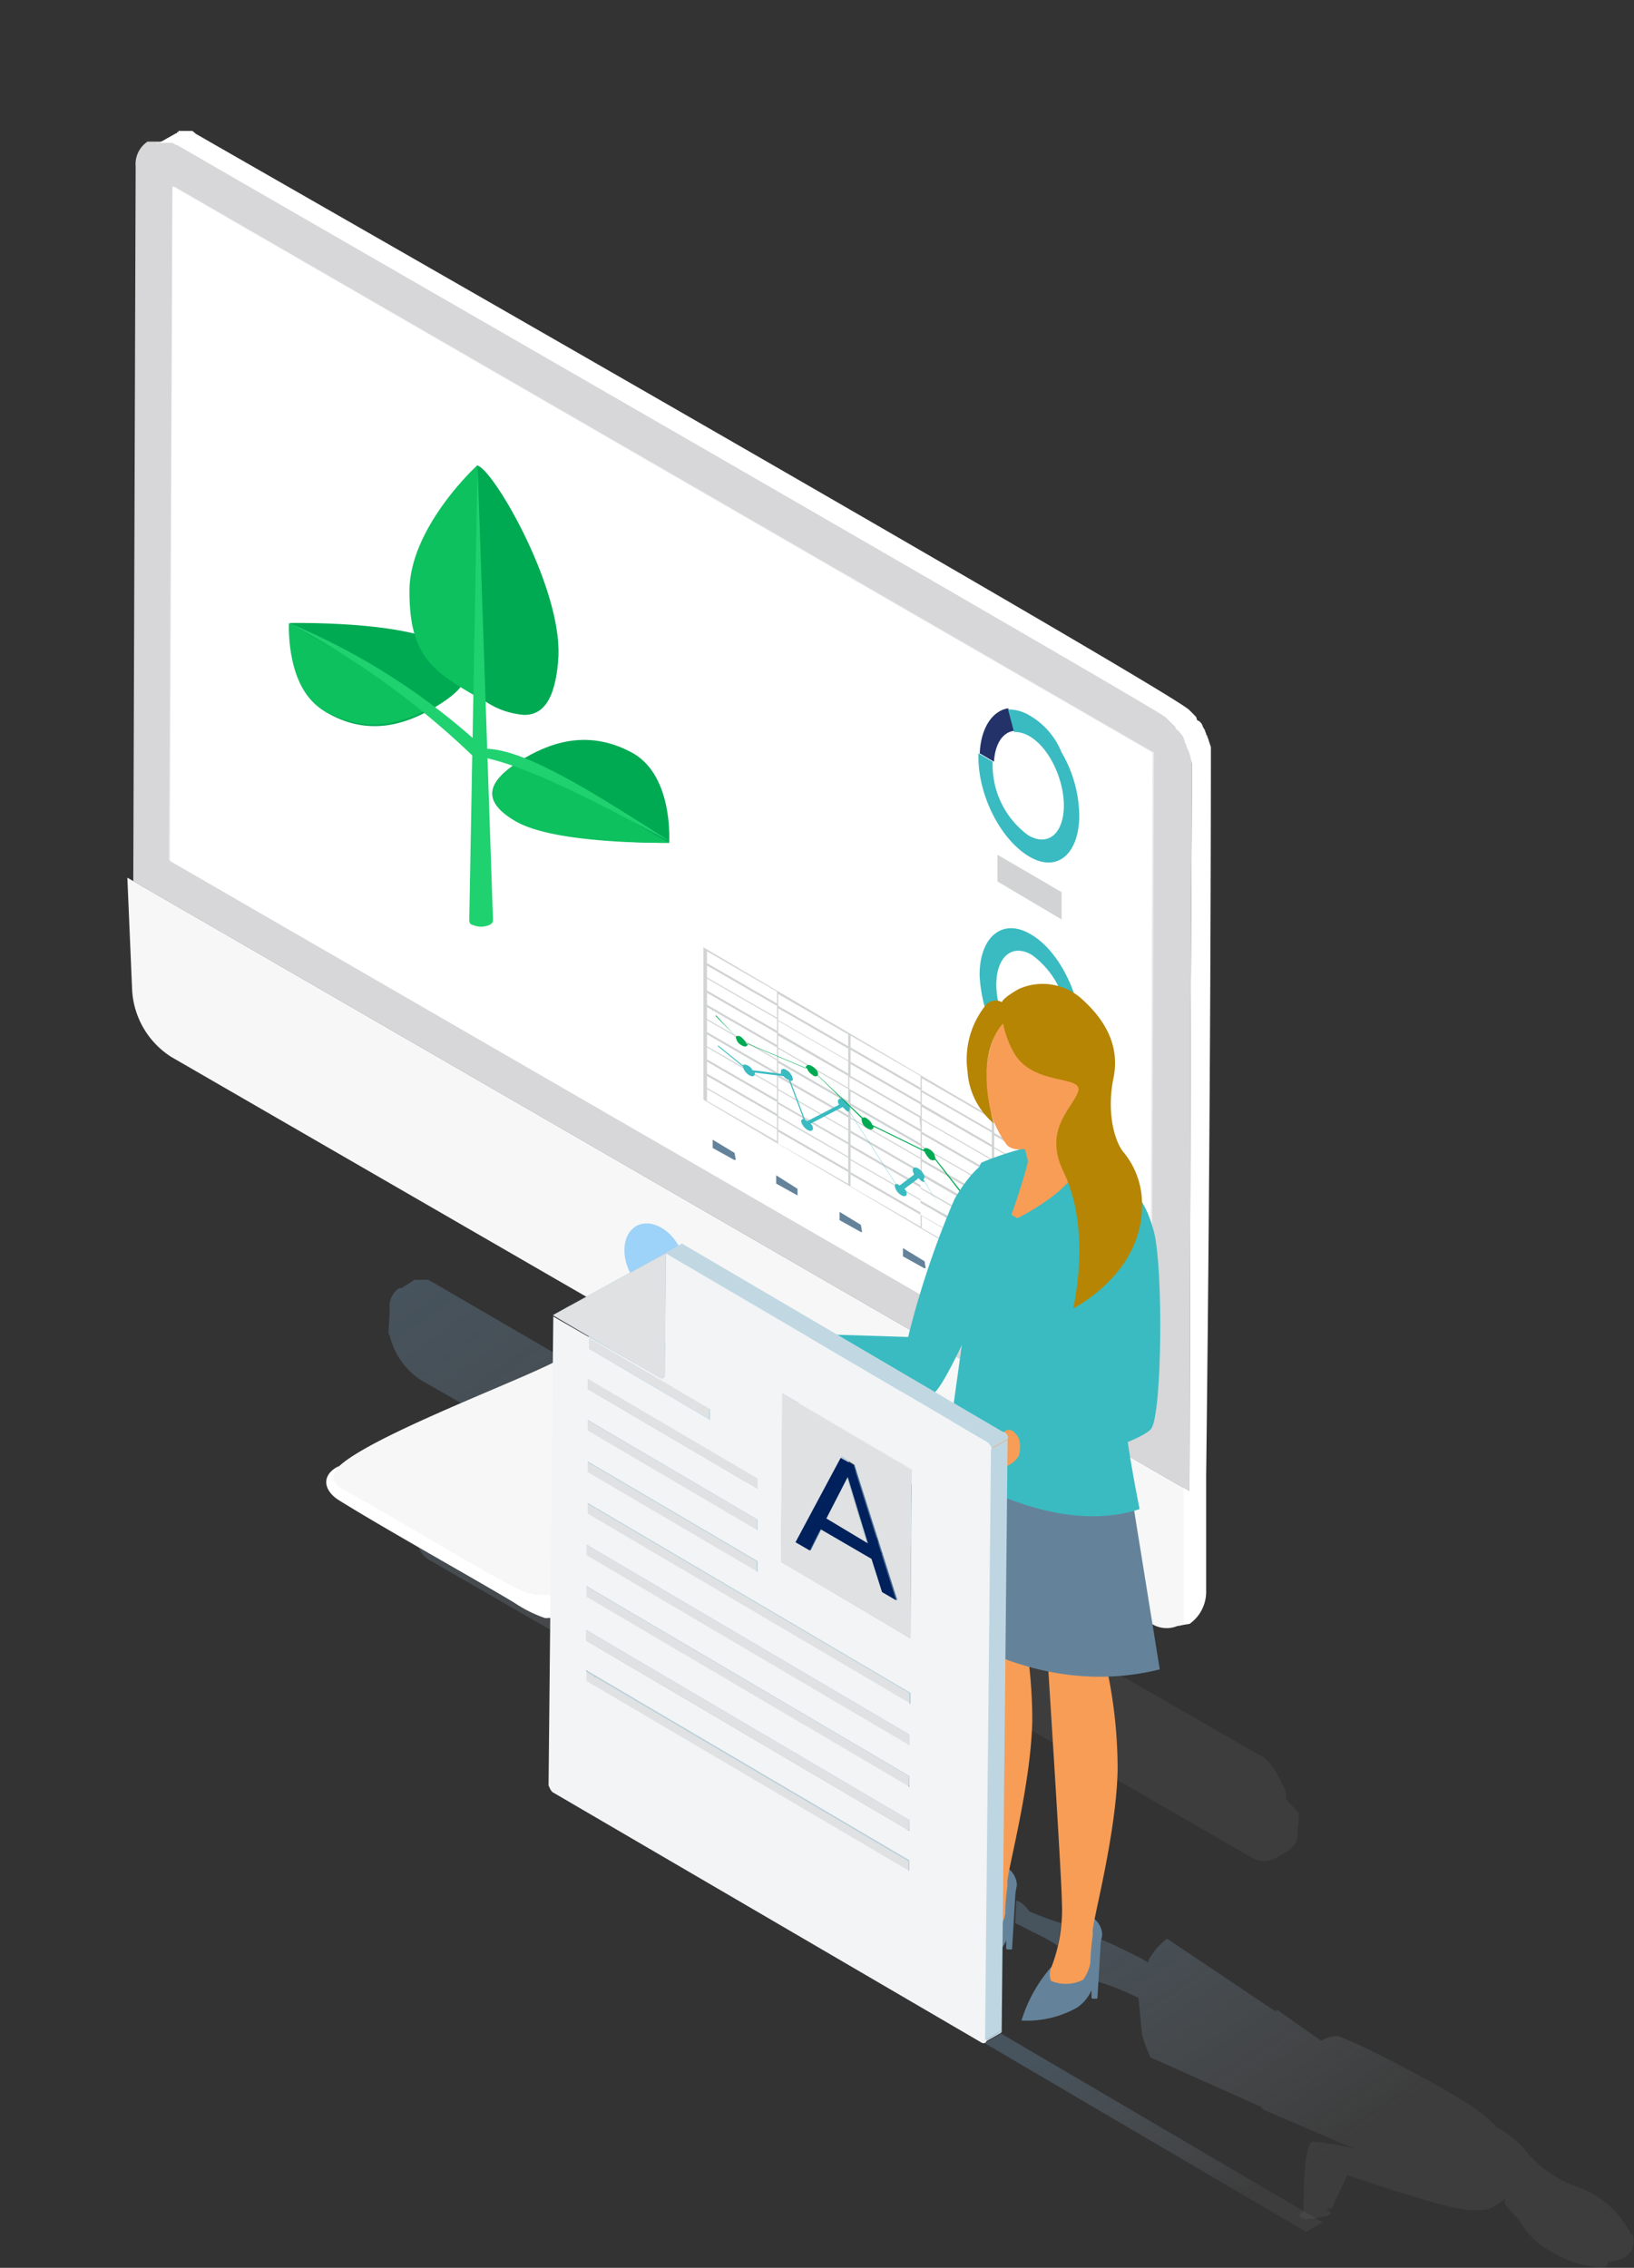 <svg xmlns="http://www.w3.org/2000/svg" xmlns:xlink="http://www.w3.org/1999/xlink" viewBox="0 0 137.68 191.03"><rect x="0" y="0" width="137.68" height="191.03" fill="#333333" stroke="none"/><defs><style>.cls-1{fill:none;}.cls-2{fill:url(#linear-gradient);}.cls-3{fill:url(#linear-gradient-2);}.cls-4{fill:url(#linear-gradient-3);}.cls-5{fill:url(#linear-gradient-4);}.cls-6{opacity:0.75;}.cls-19,.cls-7{fill:#fff;}.cls-8{fill:url(#linear-gradient-5);}.cls-9{fill:#656667;}.cls-10{fill:#96989a;}.cls-11{fill:#f7f7f7;}.cls-12{fill:#9ed1fa;}.cls-13{fill:#b8d0f2;}.cls-14{fill:url(#linear-gradient-6);}.cls-15{fill:#939496;}.cls-16{fill:#c6c7c8;}.cls-17{fill:#a2a3a5;}.cls-18{fill:#d7d6d8;}.cls-19{opacity:0.5;isolation:isolate;}.cls-20{fill:#9dd2f9;}.cls-21{fill:url(#linear-gradient-7);}.cls-22{fill:#d1d3d4;}.cls-23{fill:#39bbc1;}.cls-24{fill:#00aa53;}.cls-25{fill:#64839b;}.cls-26{fill:#233269;}.cls-27{fill:#0ec15f;}.cls-28{fill:#20d16f;}.cls-29{fill:#626364;}.cls-30{fill:#f79d56;}.cls-31{fill:#b68503;}.cls-32{fill:#bed6e2;}.cls-33{clip-path:url(#clip-path);}.cls-34{fill:#c0d7e2;}.cls-35{fill:#c1d8e3;}.cls-36{fill:#b7cdd8;}.cls-37{fill:#b4ccd8;}.cls-38{fill:#dfe1e2;}.cls-39{clip-path:url(#clip-path-2);}.cls-40{fill:#c3d8e3;}.cls-41{clip-path:url(#clip-path-3);}.cls-42{fill:#b6ccd8;}.cls-43{fill:#436b94;}.cls-44{fill:#3f6691;}.cls-45{fill:#426a94;}.cls-46{fill:#f2f4f5;}.cls-47{fill:#b6cdd8;}.cls-48{fill:#00215c;}.cls-49{clip-path:url(#clip-path-4);}</style><linearGradient id="linear-gradient" x1="-3080.6" y1="299.55" x2="-3081.61" y2="300.45" gradientTransform="matrix(76.65, 0, 0, -49.36, 236235.88, 14941.28)" gradientUnits="userSpaceOnUse"><stop offset="0.32" stop-color="#929497" stop-opacity="0.1"/><stop offset="0.59" stop-color="#7e8c98" stop-opacity="0.23"/><stop offset="1" stop-color="#64839b" stop-opacity="0.4"/></linearGradient><linearGradient id="linear-gradient-2" x1="-8158.54" y1="299.65" x2="-8159.52" y2="300.61" gradientTransform="matrix(28.49, 0, 0, -16.7, 232556.12, 5190.59)" xlink:href="#linear-gradient"/><linearGradient id="linear-gradient-3" x1="-8163.37" y1="299.52" x2="-8164.37" y2="300.45" gradientTransform="matrix(45.09, 0, 0, -27.83, 368209.8, 8527.64)" xlink:href="#linear-gradient"/><linearGradient id="linear-gradient-4" x1="-8256.59" y1="300.19" x2="-8257.7" y2="300.83" gradientTransform="matrix(3.87, 0, 0, -3.83, 32075.57, 1313.54)" xlink:href="#linear-gradient"/><linearGradient id="linear-gradient-5" x1="-8673.62" y1="300.19" x2="-8672.39" y2="300.19" gradientTransform="matrix(2.58, 0, 0, -12.05, 20737.92, 3748.21)" gradientUnits="userSpaceOnUse"><stop offset="0" stop-color="#b8d0f2"/><stop offset="0.32" stop-color="#bad1f2"/><stop offset="0.53" stop-color="#c3d7f4"/><stop offset="0.71" stop-color="#d2e1f6"/><stop offset="0.87" stop-color="#e7effa"/><stop offset="1" stop-color="#fff"/></linearGradient><linearGradient id="linear-gradient-6" x1="-7904.68" y1="300.23" x2="-7903.68" y2="300.23" gradientTransform="matrix(36.16, 0, 0, -13.22, 284580.5, 4097.49)" xlink:href="#linear-gradient-5"/><linearGradient id="linear-gradient-7" x1="-7877.24" y1="300.04" x2="-7876.24" y2="300.04" gradientTransform="matrix(89.59, 0, 0, -114.9, 704474.92, 34542.26)" gradientUnits="userSpaceOnUse"><stop offset="0" stop-color="#96a8c0"/><stop offset="0.28" stop-color="#98aac1"/><stop offset="0.46" stop-color="#a1b1c6"/><stop offset="0.62" stop-color="#b0bdcf"/><stop offset="0.76" stop-color="#c5cfdc"/><stop offset="0.89" stop-color="#e0e6ec"/><stop offset="1" stop-color="#fff"/></linearGradient><clipPath id="clip-path"><path class="cls-1" d="M82.92,172.05l1.4-.8c.1-.1.1-.1.1-.2l-1.4.8C83,172,83,172.05,82.92,172.05Z"/></clipPath><clipPath id="clip-path-2"><path class="cls-1" d="M55.89,116.05l1.4-.8H57l-1.4.8A.19.19,0,0,0,55.89,116.05Z"/></clipPath><clipPath id="clip-path-3"><path class="cls-1" d="M55.85,116l1.4-.8c.1-.1.1-.1.1-.2l-1.4.8C56,115.94,56,116,55.85,116Z"/></clipPath><clipPath id="clip-path-4"><path class="cls-1" d="M83.53,122l1.4-.8a.55.55,0,0,0-.4-.6l-1.4.8C83.33,121.62,83.53,121.82,83.53,122Z"/></clipPath></defs><g id="Layer_2" data-name="Layer 2"><g id="Layer_1-2" data-name="Layer 1"><g id="Layer_2-2" data-name="Layer 2"><g id="report"><g id="report-3"><path id="Path_1393" data-name="Path 1393" class="cls-2" d="M108.34,151.39h0V151h0l-.1-.3h0l-.1-.2h0c0-.1,0-.1-.1-.2h0c0-.1-.1-.1-.1-.2h0c0-.1-.1-.1-.1-.2h0c0-.1,0-.1-.1-.2h0c0-.1-.1-.1-.1-.2h0l-.1-.2h0l-.1-.2h0l-.2-.2h0c-.1-.1-.1-.2-.2-.3h0l-.1-.1a.1.1,0,0,0-.1-.1h0l-.2-.2h0l-.2-.2h0c-.1-.1-.1-.1-.2-.1h0c-.1,0-.1-.1-.2-.1l-35.6-20.5,3.8-2.7h.2v-1.9h0v-.1c0-.2-.1-.3-.3-.4l-12.7-7.3a1.48,1.48,0,0,0-1.3,0l-6.5,3.1-17.2-10c-.1,0-.1-.1-.2-.1h0a.1.1,0,0,1-.1-.1h-1.2l-1.1.7h-.2a1.84,1.84,0,0,0-.8,1.8l-.1,1.9a.37.37,0,0,0,.1.3h0a6.16,6.16,0,0,0,2.7,3.8l10,5.7-8.9,4.2a2.29,2.29,0,0,0-1.5,1.8h0v.1h0v1.7a2.14,2.14,0,0,0,1.2,1.7l13,7.5a.37.37,0,0,0,.3.1h0l.3.1h0a.31.31,0,0,1,.2.1h.1l.2.1h.4a.76.76,0,0,1,.4.1h2.2l.4-.1h0c.1,0,.2-.1.4-.1h0l.2-.1h.1c.1,0,.1,0,.2-.1h.1c.1,0,.1-.1.2-.1h0c.1,0,.1-.1.2-.1h0c.1,0,.1-.1.2-.1l8.7-6.2,41.2,23.8a2.06,2.06,0,0,0,2,.2h0l1.2-.7c.2-.1.4-.4.6-.6h0a2.54,2.54,0,0,0,.2-1.2l.1-.9v-.5h0C108.34,151.59,108.34,151.49,108.34,151.39Z"/><g id="Group_887" data-name="Group 887"><path id="Path_1650" data-name="Path 1650" class="cls-3" d="M110.05,188l1.4-.8-27.1-15.9-1.4.8Z"/></g><g id="Group_888" data-name="Group 888"><path id="Path_1651" data-name="Path 1651" class="cls-4" d="M137.33,188a8,8,0,0,0-4.2-3.7,10,10,0,0,1-4.3-2.8,8.68,8.68,0,0,0-2.7-2.3,10.7,10.7,0,0,0-1.6-1.4c-1.9-1.5-10.7-6.1-11.9-6.3a2.84,2.84,0,0,0-1.3.4c-1.9-1.3-3.7-2.6-3.7-2.6s-.1.1-.2.1l-9.1-6.1a6.12,6.12,0,0,0-1.5,1.7l-.1.3c-.2-.1-.5-.3-.7-.4-1-.5-2.2-1.1-3.4-1.6l-.2,3.6a21.3,21.3,0,0,1,3.5,1.4l.3,3.1a14.58,14.58,0,0,0,.7,1.9l9.4,4.2a.35.35,0,0,0,.1.2l7.7,3.3a21.36,21.36,0,0,0-3.5-.6c-.8.1-.8,4.7-.8,5.9-.1,0-.2.1-.3.2s0,.3.4.4a4.4,4.4,0,0,0,1.6-.2c.2,0,.3,0,.4-.1s.2-.1.2-.2a.68.68,0,0,0-.4-.3l.5-.1,1.3-2.8c1.3.5,7.8,2.6,9.2,2.8a7.48,7.48,0,0,0,2.6.1h.1a7.84,7.84,0,0,0,1.5-1,.48.48,0,0,0,0,.7A12,12,0,0,0,128,187a6.51,6.51,0,0,0,2.6,2.6,9.13,9.13,0,0,0,4.3,1.4c.7,0,.6-.5.6-.5s.2.1,1.1-.2a1.61,1.61,0,0,0,.9-2.2C137.53,188.33,137.43,188.23,137.33,188Z"/><path id="Path_1652" data-name="Path 1652" class="cls-5" d="M86.73,161a3,3,0,0,0-.8-.8c-.1,0-.2-.1-.3-.1h0l-.1,1.9c.5.2,1,.5,1.6.8a15.9,15.9,0,0,1,2,1.1c.1-.6.2-1.3.3-1.9A23.55,23.55,0,0,1,86.73,161Z"/></g><g id="Group_796" data-name="Group 796"><polygon class="cls-7" points="14.24 14.69 13.24 73.89 97.04 121.29 98.64 63.39 14.24 14.69"/><path id="Path_1406" data-name="Path 1406" class="cls-8" d="M99.43,136.73h0l.1-.1h0l.1-.1h0v-11.4h0l2-.9V134a3.31,3.31,0,0,1-1.4,2.79l-1.83.28a5.84,5.84,0,0,1,.52-1.15c.6.6.41.9.51.8Z"/><path id="Path_1408" data-name="Path 1408" class="cls-9" d="M97.23,63.73h0l-.2,56.7h0Z"/><path id="Path_1417" data-name="Path 1417" class="cls-10" d="M97,63.33h0c.1,0,.1.1,0,0h0C97.13,63.43,97.13,63.33,97,63.33Z"/><path id="Path_1425" data-name="Path 1425" class="cls-11" d="M28,124l-.07,0a1.08,1.08,0,0,0-.17.23c-.28,1.06.16,1.47,1.34,2.16,2,1.08,12,6.86,14.1,8.1a.37.37,0,0,0,.3.1l.3.1c.23,0,.43.2.7.2h.1c.35,0,.83.15,1.2.1H47a3.37,3.37,0,0,0,1.1-.1c.1,0,.3-.1.4-.1.26-.14.54-.16.8-.3h0c.11-.09.42-.1.5-.2L64.15,124.1l-4-2.37s4.4,2.52,4,2.3-17.13-10-16.75-9.71c-1.76,1.39-20.12,7.93-19.35,10.21A1.06,1.06,0,0,1,28,124Z"/><path id="Path_1426" data-name="Path 1426" class="cls-12" d="M65.08,123.42l6.07-4.35s0,0,.08-.14h0l.1-.1h0v-.1a.55.55,0,0,0-.3-.5l-13.7-7.9a2,2,0,0,0-1.5,0l-8.8,4.2,16.9,9.8Z"/><path id="Path_1427" data-name="Path 1427" class="cls-13" d="M71.33,118.73h0c0,.1,0,.1-.1.2h0l-.1.1h0a.1.1,0,0,0-.1.1l-6.1,4.4-1.1.8v2l1.6-1.1,5.6-4,.1-.1h0l.1-.1h0v-.1h0v-.1l.1-2.1Z"/><path id="Path_1428" data-name="Path 1428" class="cls-14" d="M63.83,124.33c-.58.33-15.14,10-15.5,9.7-.1,0-.3.1-.4.1s-.3.1-.4.1-.4.1-.6.1h-1.7c-.2,0-.4-.1-.6-.1h0c-.16.05-.21-.08-.4-.1-3.15-1.44-12.41-7.17-15.4-8.7-.75-.53-1.06-.93-.27-1.94-1.49.73-1.34,2-.07,2.84C32.43,128.79,40,133,43.33,135a11.07,11.07,0,0,0,2.6,1.3,7,7,0,0,0,2.92-.66s11.94-6.61,15-9.34A5.2,5.2,0,0,0,63.83,124.33Z"/><path id="Path_1515" data-name="Path 1515" class="cls-15" d="M56.83,104a.1.1,0,0,0,.1.1A.1.1,0,0,0,56.83,104Z"/><path id="Path_1516" data-name="Path 1516" class="cls-10" d="M56.43,103.63l.1.1A.1.1,0,0,0,56.43,103.63Z"/><path id="Path_1517" data-name="Path 1517" class="cls-10" d="M56.33,103.53l.1.1h0Z"/><path id="Path_1518" data-name="Path 1518" class="cls-10" d="M55.63,103a.1.1,0,0,1,.1.1c.1,0,.1.1.2.1-.1,0-.1-.1-.2-.1Z"/><path id="Path_1519" data-name="Path 1519" class="cls-10" d="M55.93,103.23h0l.2.2h0C56.13,103.33,56,103.33,55.93,103.23Z"/><path id="Path_1521" data-name="Path 1521" class="cls-11" d="M11.13,83.33a7.14,7.14,0,0,0,3.3,5.7l82.4,47.6a2.35,2.35,0,0,0,2.41.32s.49,0,.49-.22h0v-11.4l-89-51.4Z"/><path id="Path_1522" data-name="Path 1522" class="cls-16" d="M100.23,125.73h0l-89-51.4h0Z"/><path id="Path_1523" data-name="Path 1523" class="cls-17" d="M14.63,15.73h0L97,63.33h0Z"/><path id="Path_1524" data-name="Path 1524" class="cls-18" d="M12.43,11.93h0a2.28,2.28,0,0,0-1,2.1l-.2,60.2h0l89,51.4h0l.1-40.2.1-20.1h0v-1h0v-.1h0v-.1h0l-.1-.3h0v-.1h0l-.1-.3h0c0-.1-.1-.2-.1-.3h0c0-.1-.1-.1-.1-.2h0c0-.1-.1-.2-.1-.3h0c0-.1-.1-.1-.1-.2h0v-.1a.35.35,0,0,0-.1-.2h0l-.1-.2v-.1l-.2-.2h0c-.1-.1-.1-.2-.2-.2h0c-.1-.1-.2-.2-.2-.3h0l-.2-.2h0l-.2-.2h0l-.2-.2h0l-.2-.2h0c-.1-.1-.2-.1-.2-.2h0c-.1-.1-.2-.1-.3-.2l-82.4-47.6c-.1,0-.1-.1-.2-.1h0c-.1,0-.1,0-.2-.1h-.1c-.1,0-.1,0-.1-.1h0c-.1,0-.1,0-.2-.1h-2.1Zm1.9,60.6.2-56.7v-.1h.1L97,63.33h0l.1.1h0v.1h0l-.2,56.7h0Z"/><path id="Path_1525" data-name="Path 1525" class="cls-19" d="M14.53,15.73h.2l82.4,47.6h.1v.1h0v.1l-.2,56.7h0l-82.8-47.8.3-56.7Z"/><ellipse class="cls-20" cx="55.17" cy="106.17" rx="2.34" ry="3.28" transform="translate(-42.85 37.56) rotate(-27.56)"/><path id="Path_1526" data-name="Path 1526" class="cls-21" d="M100.33,85.53c0-1,.11-20.22.1-21.1v-.1a1.3,1.3,0,0,0-.1-.4,3.31,3.31,0,0,0-.2-.7h0a2.75,2.75,0,0,1-.2-.5h0c0-.1-.1-.1-.1-.2a1.45,1.45,0,0,0-.4-.8h0c-.1-.1-.1-.2-.2-.2h0c-.1-.1-.2-.2-.2-.3h0l-.4-.4h0l-.2-.2h0l-.2-.2h0c-.45-.57-82.43-47.65-83.1-48.1h0c-.1,0-.1-.1-.2-.1s-.22-.08-.4-.2h-1.2a.1.1,0,0,0-.1.1l1.6-.9h0a.1.1,0,0,0,.1-.1h0c.1,0,.1,0,.1-.1h1.1c.1,0,.1,0,.2.1s.1,0,.1.1h0c1.41.84,82.78,47.28,83.8,48.6l.4.4c.1.1.2.2.2.3s.1.2.2.2h0l.2.2.1.2h0a.35.35,0,0,0,.1.2c0,.1.1.1.1.2s.1.2.1.3.1.1.1.2.1.2.1.3l.1.3.1.3c0,2.25,0,28.7-.4,61.3a2.82,2.82,0,0,1-1.4.8C100.24,122.79,100.33,85.53,100.33,85.53Z"/><g id="Group_765" data-name="Group 765"><g id="Group_734" data-name="Group 734"><g id="Group_733" data-name="Group 733"><g id="Group_732" data-name="Group 732"><g id="Group_731" data-name="Group 731"><path id="Path_1527" data-name="Path 1527" class="cls-22" d="M59.27,92.63h0l30.6,18.1V98h0v-.2l-30.6-18Zm30.4,17.8-5.9-3.4v-1l5.9,3.4Zm0-1.1-5.9-3.4v-1l5.9,3.4Zm0-1.2-5.9-3.4v-1l5.9,3.4Zm0-1.2-5.9-3.4v-1l5.9,3.4Zm0-1.1-5.9-3.4v-1l5.9,3.4Zm0-1.2-5.9-3.4v-1l5.9,3.4Zm0-1.1-5.9-3.4v-1l5.9,3.4Zm0-1.2-5.9-3.4v-1l5.9,3.4Zm0-1.2-5.9-3.4v-1l5.9,3.4Zm0-1.1-5.9-3.4v-1l5.9,3.4Zm0-2.2v1l-5.9-3.4v-1Zm-6.1,9-5.9-3.4v-1l5.9,3.4Zm0-1.1-6-3.4v-1l5.9,3.4Zm0-1.2-6-3.4v-1l5.9,3.4Zm0-1.1-6-3.4V99l5.9,3.4Zm0-1.2-5.9-3.4v-1l5.9,3.4Zm0-1.2-5.9-3.4v-1l5.9,3.4Zm0-1.1-5.9-3.4v-1l5.9,3.4Zm0-1.2-5.9-3.4v-1l5.9,3.4Zm0-1.1-5.9-3.4v-1l5.9,3.4Zm0-1.2L77.67,93V92l5.9,3.4Zm0-2.2v1l-5.9-3.4v-1Zm-6,9.1-5.9-3.4v-1l5.9,3.4Zm0-1.2-5.9-3.4v-1l5.9,3.4Zm0-1.1-5.9-3.4v-1l5.9,3.4Zm0-1.2-5.9-3.4v-1l5.9,3.4Zm0-1.2-5.9-3.4v-1l5.9,3.4Zm0-1.1-5.9-3.4v-1l5.9,3.4Zm0-1.2-5.9-3.4v-1l5.9,3.4Zm0-1.2-6-3.4v-1l5.9,3.4Zm0-1.1-5.9-3.4v-1l5.9,3.4Zm0-1.2-5.9-3.4v-1l5.9,3.4Zm0-2.2v1l-5.9-3.4v-1Zm-6.1,9.1-5.9-3.4v-1l5.9,3.4Zm0-1.2-5.9-3.4v-1l5.9,3.4Zm0-1.1L65.57,94V93l5.9,3.4Zm0-1.2-5.9-3.4v-1l5.9,3.4Zm0-1.1-5.9-3.4v-1l5.9,3.4Zm0-1.2-5.9-3.4v-1l5.9,3.4Zm0-1.2-5.9-3.4v-1l5.9,3.4Zm0-1.1-5.9-3.4v-1l5.9,3.4Zm0-1.2L65.57,87V86l5.9,3.4Zm0-1.1-5.9-3.4v-1l5.9,3.4Zm0-2.2v1l-5.9-3.4v-1Zm-6,9-5.9-3.4v-1l5.9,3.4Zm0-1.1-5.9-3.4v-1l5.9,3.4Zm0-1.2-5.9-3.4v-1l5.9,3.4Zm0-1.2-5.9-3.4v-1l5.9,3.4Zm0-1.1-5.9-3.4v-1l5.9,3.4Zm0-1.2-5.9-3.4v-1l5.9,3.4Zm0-1.1-5.9-3.4v-1l5.9,3.4Zm0-1.2-5.9-3.4v-1l5.9,3.4Zm0-1.2-5.9-3.4v-1l5.9,3.4Zm0-1.1-5.9-3.4v-1l5.9,3.4Zm0-2.2v1l-5.9-3.4v-1Z"/></g></g></g></g><g id="Group_736" data-name="Group 736"><g id="Group_735" data-name="Group 735"><path id="Path_1528" data-name="Path 1528" class="cls-23" d="M86.51,103.65a1.16,1.16,0,0,0-.5-.7c-.3-.2-.5-.1-.5.1a.37.37,0,0,0,.1.3l-4.6.8a.78.78,0,0,0-.4-.4c-.1,0-.1-.1-.2-.1l-2.6-4.3a.35.35,0,0,0,.1-.2,1.16,1.16,0,0,0-.5-.7c-.3-.2-.5-.1-.5.1s.1.3.1.4l-1.2.9c-.1,0-.1-.1-.2-.1s-.1-.1-.2-.1l-3.9-6.1c.1,0,.1-.1.1-.2a1.16,1.16,0,0,0-.5-.7c-.3-.2-.5-.1-.5.1a.37.37,0,0,0,.1.3L68,94.45l-.1-.1a.1.1,0,0,1-.1-.1l-1.2-3.2c.1,0,.2,0,.2-.1v-.1a1.16,1.16,0,0,0-.5-.7c-.3-.2-.5-.1-.5.1v.2l-2.4-.3a.78.78,0,0,0-.4-.4c-.2-.1-.4-.1-.4,0l-2.1-1.7v.1l2.1,1.7h0a1.16,1.16,0,0,0,.5.7c.3.2.5.1.5-.1v-.1l2.4.3a1.38,1.38,0,0,0,.4.3.1.1,0,0,1,.1.1l1.2,3.2a.22.22,0,0,0-.2.2h0a1.16,1.16,0,0,0,.5.7c.3.2.5.1.5-.1a.52.52,0,0,0-.2-.4l2.7-1.4.3.3a.37.37,0,0,0,.3.1l3.9,6.1c-.1,0-.1.1-.1.2a1.16,1.16,0,0,0,.5.7c.3.2.5.1.5-.1a.52.52,0,0,0-.2-.4l1.2-.9.2.2a.37.37,0,0,0,.3.1l2.6,4.2c-.1,0-.1.1-.1.2a1.16,1.16,0,0,0,.5.7c.3.2.5.1.5-.1v-.1l4.7-.8.3.3a.37.37,0,0,0,.3.1l2.3,2.7v-.1l-2.2-2.6C86.51,103.75,86.51,103.75,86.51,103.65Z"/></g></g><g id="Group_740" data-name="Group 740"><g id="Group_739" data-name="Group 739"><g id="Group_738" data-name="Group 738"><g id="Group_737" data-name="Group 737"><path id="Path_1529" data-name="Path 1529" class="cls-24" d="M84.9,102.36c.1-.2-.1-.5-.4-.7s-.5-.2-.6,0v.1l-1.9-.4a1.38,1.38,0,0,0-.3-.4c-.1-.1-.3-.1-.4-.2l-2.5-3.2h0a.87.87,0,0,0-.4-.7q-.45-.3-.6,0h0l-4.3-2.1a1,1,0,0,0-.4-.5c-.1-.1-.3-.2-.4-.1l-3.8-3.6h0c.1-.2-.1-.5-.4-.7s-.5-.2-.6,0V90l-5-2.1a1.76,1.76,0,0,0-.4-.5.44.44,0,0,0-.5-.1l-1.7-1.8v.1l1.7,1.7h0a.87.87,0,0,0,.4.7q.45.3.6,0v-.1L68,90a1,1,0,0,0,.4.5c.2.2.4.2.5.1l3.7,3.6v.1a.87.87,0,0,0,.4.7q.45.3.6,0v-.1L77.9,97a2.09,2.09,0,0,0,.4.6.44.44,0,0,0,.5.1l2.4,3.1-.1.1a.87.87,0,0,0,.4.7q.45.3.6,0v-.2l1.9.4a1.38,1.38,0,0,0,.3.4.44.44,0,0,0,.5.1l3.8,4.2v-.1l-3.7-4Z"/></g></g></g></g><g id="Group_744" data-name="Group 744"><g id="Group_743" data-name="Group 743"><g id="Group_742" data-name="Group 742"><g id="Group_741" data-name="Group 741"><path id="Path_1530" data-name="Path 1530" class="cls-25" d="M88.57,112.32l-1.8-1.1v.7l1.8,1h.1l-.1-.6Z"/></g></g></g></g><g id="Group_748" data-name="Group 748"><g id="Group_747" data-name="Group 747"><g id="Group_746" data-name="Group 746"><g id="Group_745" data-name="Group 745"><path id="Path_1531" data-name="Path 1531" class="cls-25" d="M83.22,109.27l-1.8-1.1v.7l1.8,1h0v-.6Z"/></g></g></g></g><g id="Group_752" data-name="Group 752"><g id="Group_751" data-name="Group 751"><g id="Group_750" data-name="Group 750"><g id="Group_749" data-name="Group 749"><path id="Path_1532" data-name="Path 1532" class="cls-25" d="M77.88,106.23l-1.8-1.1v.7l1.8,1H78l-.1-.6Z"/></g></g></g></g><g id="Group_756" data-name="Group 756"><g id="Group_755" data-name="Group 755"><g id="Group_754" data-name="Group 754"><g id="Group_753" data-name="Group 753"><path id="Path_1533" data-name="Path 1533" class="cls-25" d="M72.54,103.18l-1.8-1.1v.7l1.8,1h.1l-.1-.6Z"/></g></g></g></g><g id="Group_760" data-name="Group 760"><g id="Group_759" data-name="Group 759"><g id="Group_758" data-name="Group 758"><g id="Group_757" data-name="Group 757"><path id="Path_1534" data-name="Path 1534" class="cls-25" d="M67.2,100.14,65.4,99v.7l1.8,1h0v-.6Z"/></g></g></g></g><g id="Group_764" data-name="Group 764"><g id="Group_763" data-name="Group 763"><g id="Group_762" data-name="Group 762"><g id="Group_761" data-name="Group 761"><path id="Path_1535" data-name="Path 1535" class="cls-25" d="M61.85,97.09,60.05,96v.7l1.8,1H62l-.11-.6Z"/></g></g></g></g></g><g id="Group_780" data-name="Group 780"><g id="Group_775" data-name="Group 775"><g id="Group_774" data-name="Group 774"><g id="Group_769" data-name="Group 769"><g id="Group_768" data-name="Group 768"><g id="Group_767" data-name="Group 767"><g id="Group_766" data-name="Group 766"><path id="Path_1536" data-name="Path 1536" class="cls-26" d="M82.55,63.46l1.2.7c.1-1.6.8-2.5,1.7-2.6l-.5-1.9C83.65,59.86,82.65,61.26,82.55,63.46Z"/></g></g></g></g><g id="Group_773" data-name="Group 773"><g id="Group_772" data-name="Group 772"><g id="Group_771" data-name="Group 771"><g id="Group_770" data-name="Group 770"><path id="Path_1537" data-name="Path 1537" class="cls-23" d="M86.74,60.26a3.45,3.45,0,0,0-1.8-.5l.5,1.9a2.38,2.38,0,0,1,1.2.3c1.7.9,3,3.6,3,5.9s-1.3,3.5-3,2.5a7.32,7.32,0,0,1-3-5.9v-.3l-1.2-.7v.3c0,3.3,1.9,7,4.3,8.4s4.2-.3,4.2-3.5a10.85,10.85,0,0,0-1.5-5.3A6.28,6.28,0,0,0,86.74,60.26Z"/></g></g></g></g></g></g><g id="Group_779" data-name="Group 779"><g id="Group_778" data-name="Group 778"><g id="Group_777" data-name="Group 777"><g id="Group_776" data-name="Group 776"><path id="Path_1538" data-name="Path 1538" class="cls-22" d="M84.05,74.25l5.4,3.2v-2.3L84.05,72Z"/></g></g></g></g></g><g id="Group_795" data-name="Group 795"><g id="Group_790" data-name="Group 790"><g id="Group_789" data-name="Group 789"><g id="Group_784" data-name="Group 784"><g id="Group_783" data-name="Group 783"><g id="Group_782" data-name="Group 782"><g id="Group_781" data-name="Group 781"><path id="Path_1539" data-name="Path 1539" class="cls-26" d="M88,89.13l.5,1.9c1.4-.1,2.4-1.5,2.4-3.7l-1.2-.7C89.72,88,89,89,88,89.13Z"/></g></g></g></g><g id="Group_788" data-name="Group 788"><g id="Group_787" data-name="Group 787"><g id="Group_786" data-name="Group 786"><g id="Group_785" data-name="Group 785"><path id="Path_1540" data-name="Path 1540" class="cls-23" d="M86.74,78.64c-2.3-1.3-4.2.3-4.2,3.5a12.31,12.31,0,0,0,1.5,5.3,7.74,7.74,0,0,0,2.8,3.1,3.49,3.49,0,0,0,1.81.5l-.5-1.9a2.38,2.38,0,0,1-1.2-.3c-1.7-.9-3-3.6-3-5.9s1.3-3.5,3-2.5a7.32,7.32,0,0,1,3,5.9v.3l1.2.7V87C91,83.64,89.15,79.94,86.74,78.64Z"/></g></g></g></g></g></g><g id="Group_794" data-name="Group 794"><g id="Group_793" data-name="Group 793"><g id="Group_792" data-name="Group 792"><g id="Group_791" data-name="Group 791"><path id="Path_1541" data-name="Path 1541" class="cls-22" d="M83.57,92.43l5.4,3.2v-2.3L83.57,90Z"/></g></g></g></g></g><g id="Group_886" data-name="Group 886"><g id="Group_884" data-name="Group 884"><path id="Path_1641" data-name="Path 1641" class="cls-24" d="M37.34,54.28c3.4,1.9,2,3.7-.7,5.3s-5.8,2.4-9.19.4-3-7.5-3-7.5S34,52.28,37.34,54.28Z"/><path id="Path_1642" data-name="Path 1642" class="cls-27" d="M24.34,52.48c0,.4-.2,5.6,3,7.4,3.4,1.9,6.4,1.2,9.2-.4Z"/><path id="Path_1643" data-name="Path 1643" class="cls-28" d="M40.84,63.08l-1,.6a68.85,68.85,0,0,0-15.5-11.2A56,56,0,0,1,40.84,63.08Z"/></g><path id="Path_1644" data-name="Path 1644" class="cls-27" d="M47,55.91c-.3,3.1-1.3,4.3-2.8,4.3h-.1a9.33,9.33,0,0,1-3.3-1.2l-.6-.3h0c-3.8-2.2-5.7-3.5-5.7-8.9s5.7-10.6,5.7-10.6v.1C40.84,40.21,47,50.71,47,55.91Z"/><path id="Path_1645" data-name="Path 1645" class="cls-24" d="M47,55.91c-.3,3.1-1.3,4.3-2.8,4.3h-.1a6.62,6.62,0,0,1-3.3-1.2l-.6-.3V39.21C41.54,39.41,47.74,50.11,47,55.91Z"/><path id="Path_1646" data-name="Path 1646" class="cls-28" d="M39.54,77.51l.7-38.4,1.3,38.4c0,.2-.1.3-.3.4a1.71,1.71,0,0,1-1.4,0C39.64,77.91,39.54,77.71,39.54,77.51Z"/><g id="Group_885" data-name="Group 885"><path id="Path_1647" data-name="Path 1647" class="cls-24" d="M53.38,63.47c-3.4-1.9-6.5-1.2-9.2.4s-4.1,3.4-.7,5.3S56.38,71,56.38,71,56.78,65.47,53.38,63.47Z"/><path id="Path_1648" data-name="Path 1648" class="cls-27" d="M56.38,71c-.7,0-9.6.1-12.9-1.8s-2-3.7.7-5.3Z"/><path id="Path_1649" data-name="Path 1649" class="cls-28" d="M41,63.07l-1,.6c4.1.6,10.3,3.9,16.6,7.3C50.48,67.07,44.48,63.17,41,63.07Z"/></g></g></g><g id="Group_797" data-name="Group 797"><path id="Path_1542" data-name="Path 1542" class="cls-29" d="M74.15,121.8Z"/></g><g id="Ãðóïïà"><path id="Path_1547" data-name="Path 1547" class="cls-23" d="M76.52,112.62a75.27,75.27,0,0,1,3.9-11.6c1.2-2.1,2.9-3.9,3.7-3.1s1.4,2,.9,5-5.1,13.5-6.3,14.4-11.9-2.7-11.9-2.7l3.3-2.2Z"/><g id="Group_798" data-name="Group 798"><path id="Path_1548" data-name="Path 1548" class="cls-25" d="M92.77,163.26l-.3,5a.1.1,0,0,1-.1.1h-.3a.1.1,0,0,1-.1-.1v-5Z"/><path id="Path_1549" data-name="Path 1549" class="cls-25" d="M92.87,163c0-1-1-1.8-.9-1.2.1.4-.7.6-.7,1.2v.2a14.29,14.29,0,0,1-1.4,2c-.4.4-.9.2-1.3.5a12.42,12.42,0,0,0-2.5,4.5,8.6,8.6,0,0,0,4.7-1.1,3.53,3.53,0,0,0,1.5-2.6v-1.2a1.88,1.88,0,0,1,.2-.8A8.33,8.33,0,0,0,92.87,163Z"/><path id="Path_1550" data-name="Path 1550" class="cls-30" d="M92.07,163.06v-.4c0-.9,2-8.2,2.1-13.6a40.37,40.37,0,0,0-1.5-10.9h-4.5s1.3,20.2,1.3,22a13.46,13.46,0,0,1-.9,5.6,1.39,1.39,0,0,0,0,1.1,3.19,3.19,0,0,0,2.7-.1,3.51,3.51,0,0,0,.6-1.4A17.85,17.85,0,0,1,92.07,163.06Z"/></g><g id="Group_799" data-name="Group 799"><path id="Path_1551" data-name="Path 1551" class="cls-25" d="M85.58,159.11l-.3,5c0,.1,0,.1-.1.1h-.3a.1.1,0,0,1-.1-.1v-5Z"/><path id="Path_1552" data-name="Path 1552" class="cls-25" d="M85.68,158.81c0-1-1-1.8-.9-1.2.1.4-.7.6-.7,1.2v.2a14.29,14.29,0,0,1-1.4,2c-.4.4-.9.2-1.3.5a12.42,12.42,0,0,0-2.5,4.5,8.6,8.6,0,0,0,4.7-1.1,3.53,3.53,0,0,0,1.5-2.6v-1.2a1.88,1.88,0,0,1,.2-.8A8.33,8.33,0,0,0,85.68,158.81Z"/><path id="Path_1553" data-name="Path 1553" class="cls-30" d="M84.88,158.91v-.4c0-.9,2-8.2,2.1-13.6a40.37,40.37,0,0,0-1.5-10.9H81s1.3,20.2,1.3,22a13.46,13.46,0,0,1-.9,5.6,1.39,1.39,0,0,0,0,1.1,3.19,3.19,0,0,0,2.7-.1,3.51,3.51,0,0,0,.6-1.4A17.85,17.85,0,0,1,84.88,158.91Z"/></g><path id="Path_1554" data-name="Path 1554" class="cls-25" d="M80.32,120.42l-1.9,15.9c1.2,1,9.3,6.8,19.3,4.3l-2.9-18A20.13,20.13,0,0,1,80.32,120.42Z"/><path id="Path_1555" data-name="Path 1555" class="cls-23" d="M94.62,115.62c.9-6.5,1.6-11.8,1.6-13.5,0-5-5.3-5.1-5.3-5.1l-4.2-.4a26.71,26.71,0,0,0-4,1.3c-.2.1-.3.9-.6,2.3-1,1.7-2.3,4.1-2.3,5.8,0,2.1,1.3,4.4,1.5,5.3l-1.7,12.2s8.8,6.1,16.4,3.6C96,126.92,94.22,118.52,94.62,115.62Z"/><path id="Path_1556" data-name="Path 1556" class="cls-23" d="M92.62,116.82c-.4-1.8-1.4-10.8-1.1-12.8.3-2.5,1.3-5.1,2.5-4.6s2.4,1.3,3.2,4.3.7,15.2-.2,16.6-13.3,4.8-13.3,4.8l-.7-4.7Z"/><path id="Path_1557" data-name="Path 1557" class="cls-30" d="M87.52,96.42s-1.9.9-2.7,0a9.17,9.17,0,0,1-1.7-6.2,9.64,9.64,0,0,1,1.5-4.6l6.6,3.6-.5,4.1-.3,1.1Z"/><path id="Path_1558" data-name="Path 1558" class="cls-30" d="M83.12,123.82c-.8-.2-.8-.4-.6-1.1s1.2-1.1,1.7-1.7l.5-.5a.63.63,0,0,1,.8.2c.3.3.5.6.4,1.6S84,124,83.12,123.82Z"/><path id="Path_1559" data-name="Path 1559" class="cls-30" d="M66.72,114.92c-.6,0-.5-.2-.3-.6.3-.6,1.3-1,1.8-1.6.1-.2.3-.3.5-.5s.5-.2.6,0,.3.4,0,1.1A4.16,4.16,0,0,1,66.72,114.92Z"/><path id="Path_1560" data-name="Path 1560" class="cls-30" d="M90.72,98.12a20.08,20.08,0,0,0-.8-4.8l-4.3.5,1,4c-.3,1.3-1,3.4-1.4,4.5h0l.5.3C87.32,101.82,90.72,99.72,90.72,98.12Z"/><path id="Path_1561" data-name="Path 1561" class="cls-31" d="M90.42,110.22s1.6-6.5-.8-11.5c-1.7-3.5.6-5.2,1.2-6.7s-3.6-.5-5.3-3.2a8.25,8.25,0,0,1-1-2.6s-2.5,2.2-.8,8.4a6.26,6.26,0,0,1-2.2-4.4,7.27,7.27,0,0,1,1.5-5.5,1.08,1.08,0,0,1,1.4-.3s0-.3,1.4-1.1a4.91,4.91,0,0,1,5.3.8c1.8,1.6,3.3,3.8,2.7,6.7s.1,5.4.9,6.3a6.8,6.8,0,0,1,1.5,4.5C96.22,107.32,90.42,110.22,90.42,110.22Z"/></g><g id="Group_883-2" data-name="Group 883"><g id="Group_882-2" data-name="Group 882"><g id="Group_800" data-name="Group 800"><path id="Path_1562" data-name="Path 1562" class="cls-32" d="M49.34,141.66l1.4-.8V140l-1.4.8Z"/></g><g id="Group_801" data-name="Group 801"><path id="Path_1563" data-name="Path 1563" class="cls-32" d="M49.37,138.16l1.4-.8v-.9l-1.4.8Z"/></g><g id="Group_802" data-name="Group 802"><path id="Path_1564" data-name="Path 1564" class="cls-32" d="M49.36,134.49l1.4-.8v-.9l-1.4.8Z"/></g><g id="Group_803" data-name="Group 803"><path id="Path_1565" data-name="Path 1565" class="cls-32" d="M49.39,131l1.4-.8v-.9l-1.4.8Z"/></g><g id="Group_804" data-name="Group 804"><path id="Path_1566" data-name="Path 1566" class="cls-32" d="M49.42,127.5l1.4-.8v-.9l-1.4.8Z"/></g><g id="Group_805" data-name="Group 805"><path id="Path_1567" data-name="Path 1567" class="cls-32" d="M49.46,124l1.4-.8v-.9l-1.4.8Z"/></g><g id="Group_806" data-name="Group 806"><path id="Path_1568" data-name="Path 1568" class="cls-32" d="M49.49,120.51l1.4-.8v-.9l-1.4.8Z"/></g><g id="Group_807" data-name="Group 807"><path id="Path_1569" data-name="Path 1569" class="cls-32" d="M49.53,117l1.4-.8v-.9l-1.4.8Z"/></g><g id="Group_810-2" data-name="Group 810"><g class="cls-33"><g id="Group_809" data-name="Group 809"><g id="Group_808" data-name="Group 808"><path id="Path_1570" data-name="Path 1570" class="cls-34" d="M82.92,172.05l1.4-.8c.1-.1.1-.1.1-.2l-1.4.8c0,.1,0,.2-.1.2"/></g></g></g></g><g id="Group_811" data-name="Group 811"><path id="Path_1572" data-name="Path 1572" class="cls-32" d="M49.56,113.53l1.4-.8v-.9l-1.4.8Z"/></g><g id="Group_812" data-name="Group 812"><path id="Path_1573" data-name="Path 1573" class="cls-35" d="M76.64,157.65l1.4-.8-27.2-16-1.4.8Z"/></g><g id="Group_813" data-name="Group 813"><path id="Path_1574" data-name="Path 1574" class="cls-36" d="M76.55,156.76,78,156l-27.2-16-1.4.8Z"/></g><g id="Group_814" data-name="Group 814"><path id="Path_1575" data-name="Path 1575" class="cls-37" d="M76.56,157.61l1.4-.8v-.9l-1.4.8Z"/></g><g id="Group_815" data-name="Group 815"><path id="Path_1576" data-name="Path 1576" class="cls-38" d="M49.34,140.78v.9l27.2,16v-.9Z"/></g><g id="Group_816" data-name="Group 816"><path id="Path_1577" data-name="Path 1577" class="cls-35" d="M63.76,132.4l1.4-.8-14.3-8.4-1.4.8Z"/></g><g id="Group_817" data-name="Group 817"><path id="Path_1578" data-name="Path 1578" class="cls-35" d="M76.57,154.16l1.4-.8-27.2-16-1.4.8Z"/></g><g id="Group_818" data-name="Group 818"><path id="Path_1579" data-name="Path 1579" class="cls-38" d="M49.46,123.13v.9l14.3,8.4v-.9Z"/></g><g id="Group_819" data-name="Group 819"><path id="Path_1580" data-name="Path 1580" class="cls-36" d="M63.77,131.51l1.4-.8-14.3-8.4-1.4.8Z"/></g><g id="Group_820" data-name="Group 820"><path id="Path_1581" data-name="Path 1581" class="cls-37" d="M63.78,132.4l1.4-.8v-.9l-1.4.8Z"/></g><g id="Group_821" data-name="Group 821"><path id="Path_1582" data-name="Path 1582" class="cls-36" d="M76.68,153.26l1.4-.8-27.2-16-1.4.8Z"/></g><g id="Group_822" data-name="Group 822"><path id="Path_1583" data-name="Path 1583" class="cls-37" d="M76.59,154.12l1.4-.8v-.9l-1.4.8Z"/></g><g id="Group_823" data-name="Group 823"><path id="Path_1584" data-name="Path 1584" class="cls-35" d="M59.76,119.52l1.4-.8-10.2-6-1.4.8Z"/></g><g id="Group_824" data-name="Group 824"><path id="Path_1585" data-name="Path 1585" class="cls-36" d="M59.76,118.63l1.4-.8-10.2-6-1.4.8Z"/></g><g id="Group_825" data-name="Group 825"><path id="Path_1586" data-name="Path 1586" class="cls-35" d="M55.6,116.08l1.4-.8L48,110l-1.4.8Z"/></g><g id="Group_828-2" data-name="Group 828"><g class="cls-39"><g id="Group_827" data-name="Group 827"><g id="Group_826" data-name="Group 826"><path id="Path_1587" data-name="Path 1587" class="cls-40" d="M55.89,116.05l1.4-.8h-.1l-1.3.8c-.1.1,0,.1,0,0"/><path id="Path_1588" data-name="Path 1588" class="cls-34" d="M55.79,116.15l1.4-.8H57l-1.4.8h.2"/></g></g></g></g><g id="Group_831-2" data-name="Group 831"><g class="cls-41"><g id="Group_830" data-name="Group 830"><g id="Group_829" data-name="Group 829"><path id="Path_1590" data-name="Path 1590" class="cls-42" d="M55.85,116l1.4-.8c.1-.1.1-.1.1-.2l-1.4.8c0,.1,0,.2-.1.2"/></g></g></g></g><g id="Group_832" data-name="Group 832"><path id="Path_1592" data-name="Path 1592" class="cls-35" d="M63.79,128.91l1.4-.8-14.3-8.4-1.4.8Z"/></g><g id="Group_833" data-name="Group 833"><path id="Path_1593" data-name="Path 1593" class="cls-35" d="M76.66,150.48l1.4-.8-27.2-16-1.4.8Z"/></g><g id="Group_834" data-name="Group 834"><path id="Path_1594" data-name="Path 1594" class="cls-36" d="M63.8,128l1.4-.8-14.3-8.4-1.4.8Z"/></g><g id="Group_835" data-name="Group 835"><path id="Path_1595" data-name="Path 1595" class="cls-38" d="M49.49,119.63v.9l14.3,8.4V128Z"/></g><g id="Group_836" data-name="Group 836"><path id="Path_1596" data-name="Path 1596" class="cls-37" d="M63.81,128.91l1.4-.8v-.9l-1.4.8Z"/></g><g id="Group_837" data-name="Group 837"><path id="Path_1597" data-name="Path 1597" class="cls-37" d="M76.58,150.44l1.4-.8v-.9l-1.4.8Z"/></g><g id="Group_838" data-name="Group 838"><path id="Path_1598" data-name="Path 1598" class="cls-36" d="M76.57,149.59l1.4-.8-27.2-16-1.4.8Z"/></g><g id="Group_839" data-name="Group 839"><path id="Path_1599" data-name="Path 1599" class="cls-38" d="M49.36,133.61v.9l27.2,16v-.9Z"/></g><g id="Group_840" data-name="Group 840"><path id="Path_1600" data-name="Path 1600" class="cls-38" d="M49.56,112.65v.9l10.2,6v-.9Z"/></g><g id="Group_841" data-name="Group 841"><path id="Path_1601" data-name="Path 1601" class="cls-37" d="M59.77,119.52l1.4-.8v-.9l-1.4.8Z"/></g><g id="Group_842" data-name="Group 842"><path id="Path_1602" data-name="Path 1602" class="cls-35" d="M63.83,125.42l1.4-.8-14.3-8.4-1.4.8Z"/></g><g id="Group_843" data-name="Group 843"><path id="Path_1603" data-name="Path 1603" class="cls-35" d="M76.59,147l1.4-.8-27.2-16-1.4.8Z"/></g><g id="Group_844" data-name="Group 844"><path id="Path_1604" data-name="Path 1604" class="cls-37" d="M63.84,125.41l1.4-.8v-.9l-1.4.8Z"/></g><g id="Group_845" data-name="Group 845"><path id="Path_1605" data-name="Path 1605" class="cls-36" d="M63.83,124.52l1.4-.8-14.3-8.4-1.4.8Z"/></g><g id="Group_846" data-name="Group 846"><path id="Path_1606" data-name="Path 1606" class="cls-38" d="M49.39,130.11v.9l27.2,16v-.9Z"/></g><g id="Group_847" data-name="Group 847"><path id="Path_1607" data-name="Path 1607" class="cls-37" d="M76.62,147l1.4-.8v-.9l-1.4.8Z"/></g><g id="Group_848" data-name="Group 848"><path id="Path_1608" data-name="Path 1608" class="cls-36" d="M76.7,146.09l1.4-.8-27.2-16-1.4.8Z"/></g><g id="Group_849" data-name="Group 849"><path id="Path_1609" data-name="Path 1609" class="cls-32" d="M65.81,131.57l1.4-.8.1-14.2-1.4.8Z"/></g><g id="Group_850" data-name="Group 850"><path id="Path_1610" data-name="Path 1610" class="cls-36" d="M68.22,130.52l1.4-.8-1.2-.7-1.4.8Z"/></g><g id="Group_851" data-name="Group 851"><path id="Path_1611" data-name="Path 1611" class="cls-35" d="M76.72,143.49l1.4-.8-27.2-16-1.4.8Z"/></g><g id="Group_852" data-name="Group 852"><path id="Path_1612" data-name="Path 1612" class="cls-38" d="M49.42,126.62v.9l27.2,16v-.9Z"/></g><g id="Group_853" data-name="Group 853"><path id="Path_1613" data-name="Path 1613" class="cls-37" d="M76.65,143.46l1.4-.8v-.9l-1.4.8Z"/></g><g id="Group_854" data-name="Group 854"><path id="Path_1614" data-name="Path 1614" class="cls-36" d="M76.64,142.6l1.4-.8-27.2-16-1.4.8Z"/></g><g id="Group_855" data-name="Group 855"><path id="Path_1615" data-name="Path 1615" class="cls-43" d="M68.24,130.54l1.4-.8.9-1.8-1.4.8Z"/></g><g id="Group_856" data-name="Group 856"><path id="Path_1616" data-name="Path 1616" class="cls-37" d="M56,115.85l1.4-.8.1-10.3-1.4.8Z"/></g><g id="Group_857" data-name="Group 857"><path id="Path_1617" data-name="Path 1617" class="cls-35" d="M76.71,138l1.4-.8-10.9-6.4-1.4.8Z"/></g><g id="Group_858" data-name="Group 858"><path id="Path_1618" data-name="Path 1618" class="cls-36" d="M73.46,131.24l1.4-.8-4.3-2.5-1.4.8Z"/></g><g id="Group_859" data-name="Group 859"><path id="Path_1619" data-name="Path 1619" class="cls-37" d="M74.37,134.16l1.4-.8-.9-2.8-1.4.8Z"/></g><g id="Group_860" data-name="Group 860"><path id="Path_1620" data-name="Path 1620" class="cls-36" d="M75.54,134.81l1.4-.8-1.2-.7-1.4.8Z"/></g><g id="Group_861" data-name="Group 861"><path id="Path_1621" data-name="Path 1621" class="cls-44" d="M73.07,130l1.4-.8-3.5-2.1-1.4.8Z"/></g><g id="Group_862" data-name="Group 862"><path id="Path_1622" data-name="Path 1622" class="cls-43" d="M69.57,127.89l1.4-.8,1.8-3.5-1.4.8Z"/></g><g id="Group_863" data-name="Group 863"><path id="Path_1623" data-name="Path 1623" class="cls-37" d="M73.07,130l1.4-.8-1.7-5.6-1.4.8Z"/></g><g id="Group_864" data-name="Group 864"><path id="Path_1624" data-name="Path 1624" class="cls-38" d="M73.07,130l-1.7-5.6-1.8,3.5Z"/></g><g id="Group_865" data-name="Group 865"><path id="Path_1625" data-name="Path 1625" class="cls-37" d="M67,129.79l1.4-.8,3.8-7.1-1.4.8Z"/></g><g id="Group_866" data-name="Group 866"><path id="Path_1626" data-name="Path 1626" class="cls-45" d="M75.55,134.87l1.4-.8-3.6-11.4-1.4.8Z"/></g><g id="Group_867" data-name="Group 867"><path id="Path_1627" data-name="Path 1627" class="cls-44" d="M72,123.39l1.4-.8-1.1-.7-1.4.8Z"/></g><g id="Group_868" data-name="Group 868"><path id="Path_1628" data-name="Path 1628" class="cls-37" d="M76.7,138l1.4-.8.1-14.2-1.4.8Z"/></g><g id="Group_869" data-name="Group 869"><path id="Path_1629" data-name="Path 1629" class="cls-36" d="M76.85,123.77l1.4-.8-10.9-6.4-1.4.8Z"/></g><g id="Group_870" data-name="Group 870"><path id="Path_1630" data-name="Path 1630" class="cls-46" d="M55.62,116.07c.2.1.4,0,.4-.2l.1-10.3,27.1,15.9a.82.82,0,0,1,.4.6l-.5,49.8c0,.2-.2.3-.4.2L46.62,151c-.2-.1-.3-.4-.4-.6l.4-39.5Zm21.21,7.7-10.9-6.4-.1,14.2L76.72,138l.11-14.2m-.11,18.8-27.2-16v.9l27.2,16v-.9m-.1,15v-.9l-27.2-16v.9l27.2,16m0-7.1v-.9l-27.2-16v.9l27.2,16M49.42,131l27.2,16v-.9l-27.2-16v.9m27.2,22.3-27.2-16v.9l27.2,16v-.9m-27.1-37.1v.9l14.31,8.4v-.9l-14.31-8.4m0,4.3,14.31,8.4V128l-14.31-8.4v.9m0,3.5,14.31,8.4v-.9l-14.31-8.4v.9m.1-11.3v.9l10.2,6v-.9l-10.2-6"/></g><g id="Group_871" data-name="Group 871"><path id="Path_1631" data-name="Path 1631" class="cls-38" d="M49.37,137.29l27.2,16v.9l-27.2-16Z"/></g><g id="Group_872" data-name="Group 872"><path id="Path_1632" data-name="Path 1632" class="cls-38" d="M49.53,116.14v.9l14.3,8.4v-.9Z"/></g><g id="Group_873" data-name="Group 873"><path id="Path_1633" data-name="Path 1633" class="cls-38" d="M56.1,105.57l-9.5,5.2,9,5.3c.2.1.4,0,.4-.2Z"/></g><g id="Group_874" data-name="Group 874"><path id="Path_1634" data-name="Path 1634" class="cls-47" d="M56.1,105.55l1.4-.8L48,110l-1.4.8Z"/></g><g id="Group_875" data-name="Group 875"><path id="Path_1635" data-name="Path 1635" class="cls-38" d="M76.81,123.79l-.1,14.2-10.9-6.4.1-14.2Zm-8.5,6.8.9-1.8,4.3,2.5.9,2.8,1.2.7L72,123.39l-1.1-.7-3.8,7.1,1.2.8"/></g><g id="Group_876" data-name="Group 876"><path id="Path_1636" data-name="Path 1636" class="cls-48" d="M71.92,123.41l3.6,11.4-1.2-.7-.89-2.8-4.3-2.5-.9,1.8-1.2-.7,3.8-7.1Zm1.21,6.6-1.7-5.6-1.8,3.5,3.5,2.1"/></g><g id="Group_877" data-name="Group 877"><path id="Path_1637" data-name="Path 1637" class="cls-32" d="M83,171.86l1.4-.8.5-49.8-1.4.8Z"/></g><g id="Group_878" data-name="Group 878"><path id="Path_1638" data-name="Path 1638" class="cls-35" d="M83.16,121.45l1.4-.8-27.1-15.9-1.4.8Z"/></g><g id="Group_881-2" data-name="Group 881"><g class="cls-49"><g id="Group_880" data-name="Group 880"><g id="Group_879" data-name="Group 879"><path id="Path_1639" data-name="Path 1639" class="cls-34" d="M83.53,122l1.4-.8a.55.55,0,0,0-.4-.6l-1.4.8c.2.2.4.4.4.6"/></g></g></g></g></g></g></g></g></g></g></g></svg>